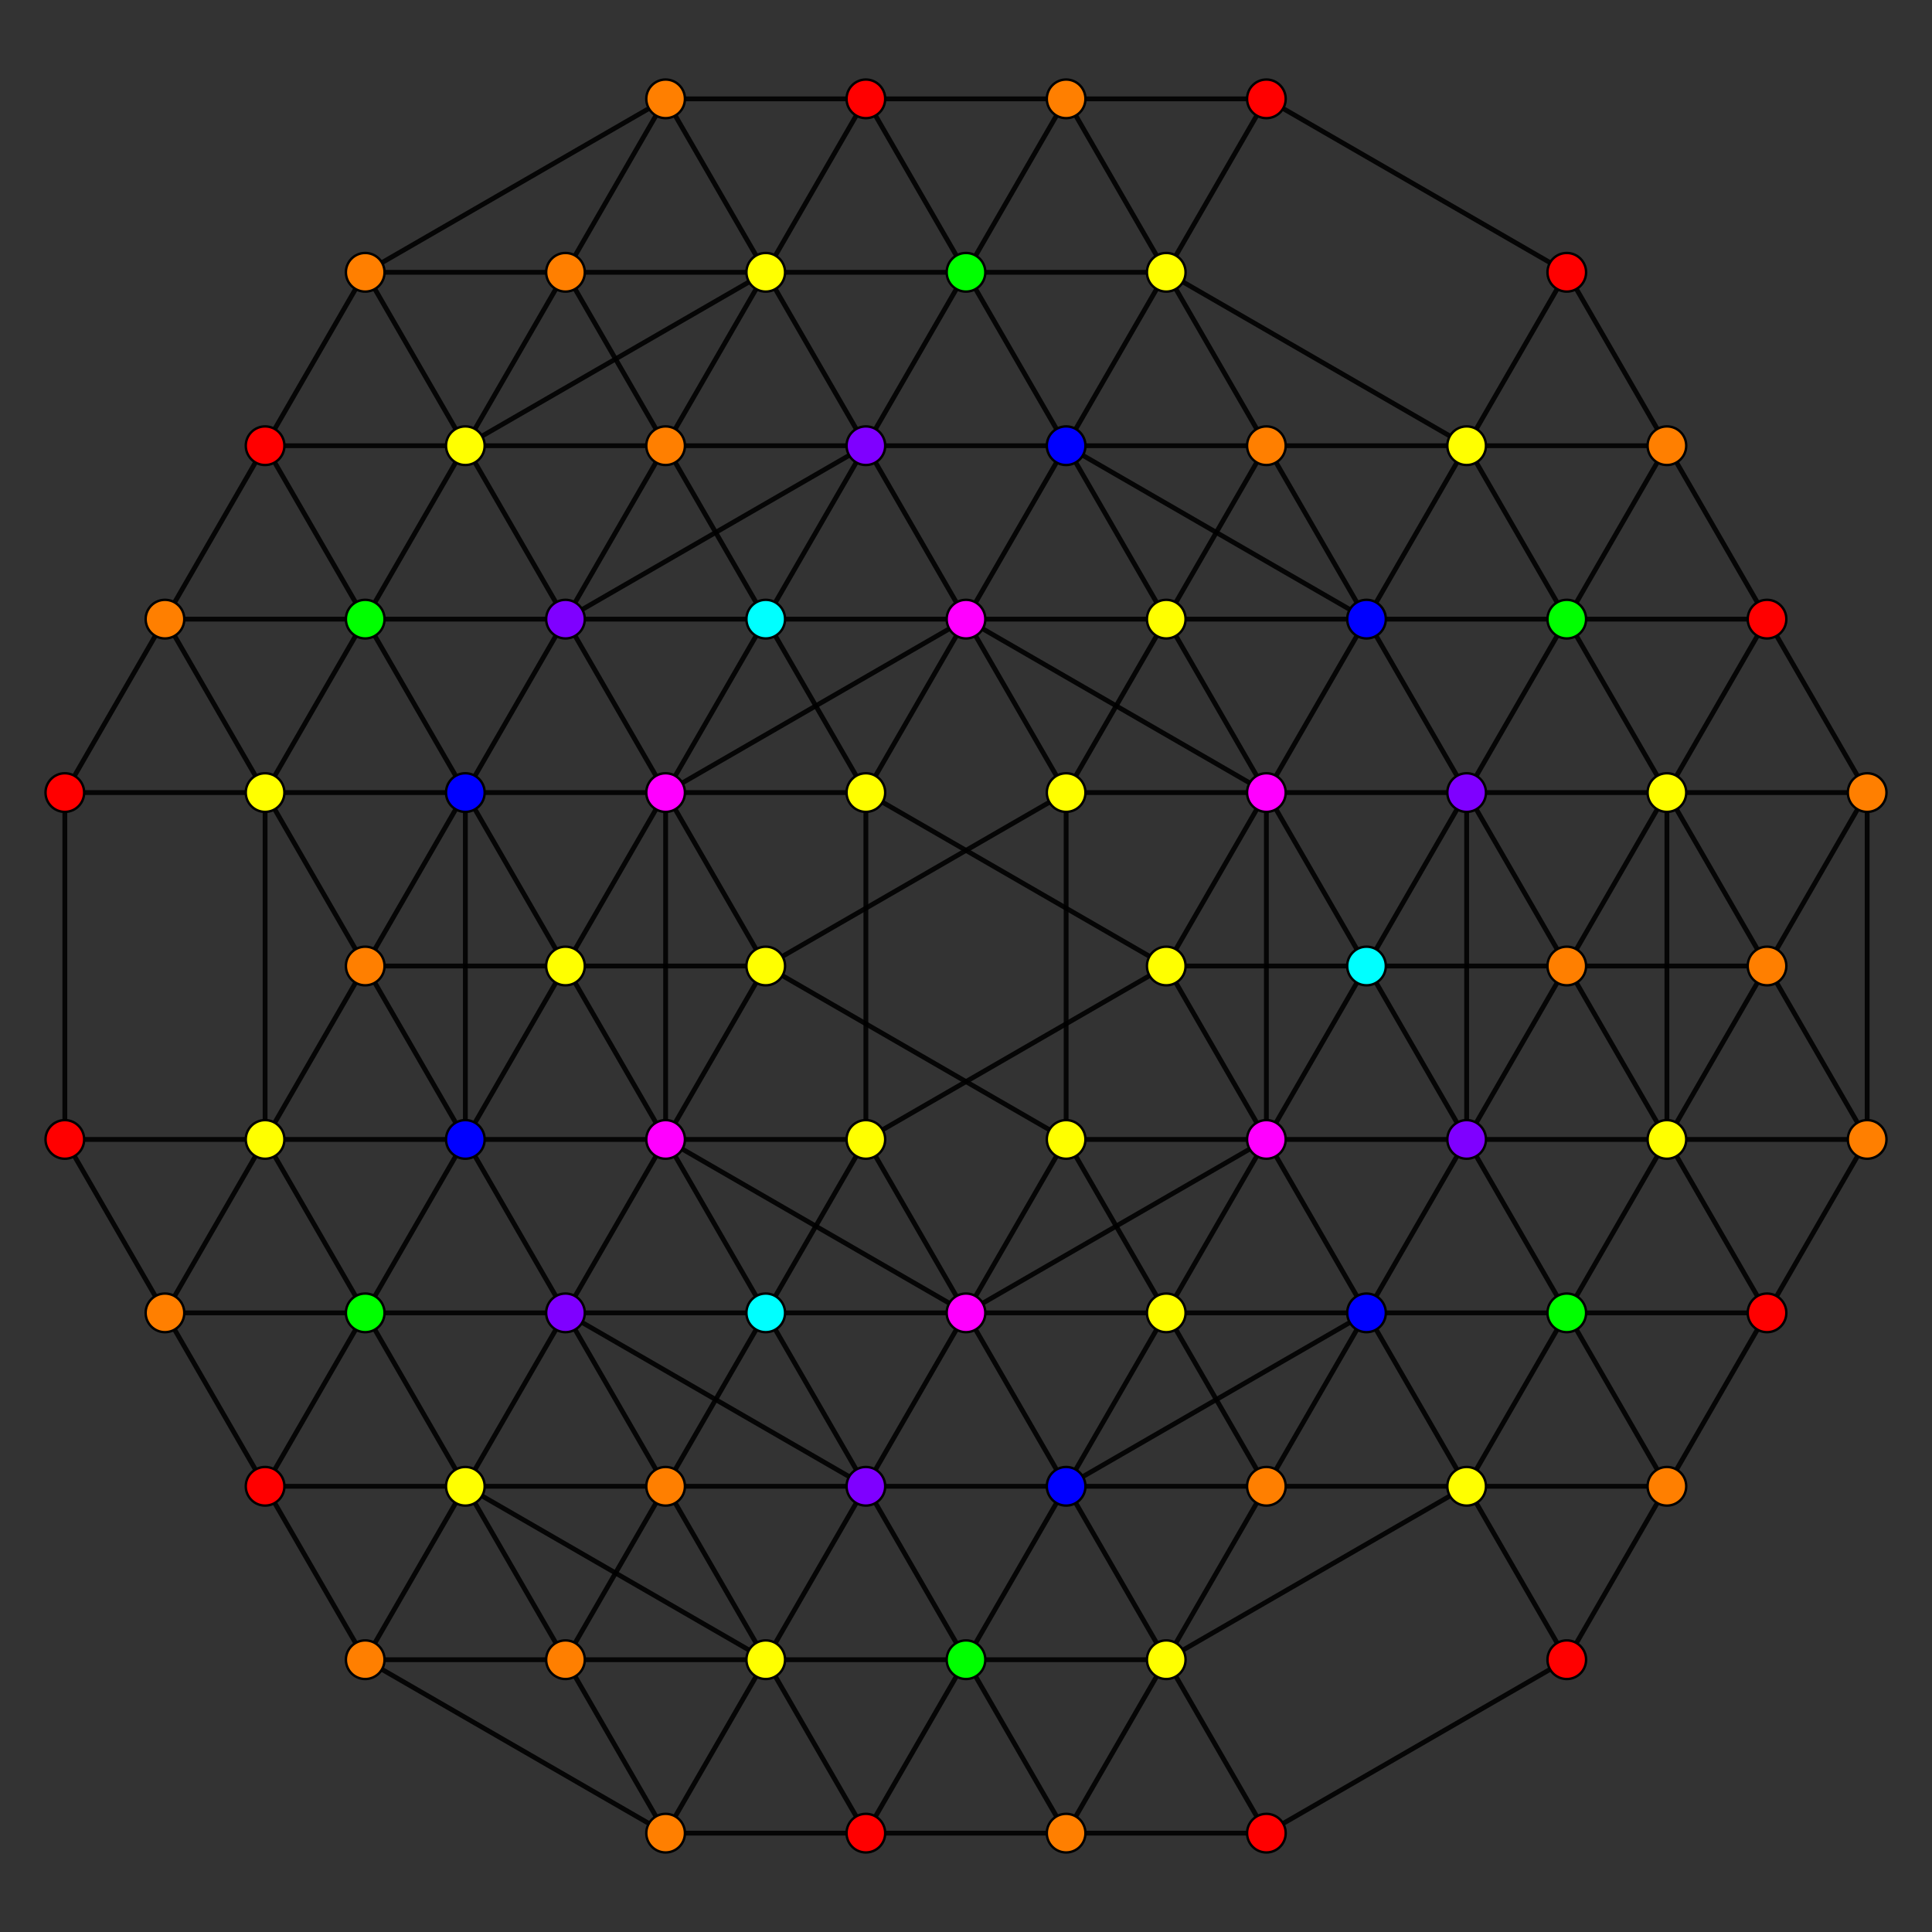 <?xml version="1.0" encoding="UTF-8" standalone="no"?>
<svg
xmlns="http://www.w3.org/2000/svg"
version="1.0"
width="1600" height="1600"
id="7-simplex_t01346_A2.svg">
<rect width="100%" height="100%" fill="#333333" stroke="none"/>
<g style="stroke:#000000;stroke-width:4.0;stroke-opacity:0.90;">
<line x1="1048.768" y1="943.626" x2="1048.768" y2="943.626"/>
<line x1="1048.768" y1="943.626" x2="1131.691" y2="1087.253"/>
<line x1="1048.768" y1="943.626" x2="1048.768" y2="656.373"/>
<line x1="1048.768" y1="943.626" x2="1131.691" y2="800.000"/>
<line x1="1048.768" y1="943.626" x2="800.000" y2="1087.253"/>
<line x1="1131.691" y1="1087.253" x2="1131.691" y2="1087.253"/>
<line x1="1131.691" y1="1087.253" x2="1214.614" y2="1230.880"/>
<line x1="1131.691" y1="1087.253" x2="1214.614" y2="943.626"/>
<line x1="1131.691" y1="1087.253" x2="882.923" y2="1230.880"/>
<line x1="1214.614" y1="1230.880" x2="1214.614" y2="1230.880"/>
<line x1="1214.614" y1="1230.880" x2="1297.537" y2="1374.506"/>
<line x1="1214.614" y1="1230.880" x2="1297.537" y2="1087.253"/>
<line x1="1214.614" y1="1230.880" x2="965.846" y2="1374.506"/>
<line x1="1297.537" y1="1374.506" x2="1297.537" y2="1374.506"/>
<line x1="1297.537" y1="1374.506" x2="1380.460" y2="1230.880"/>
<line x1="1297.537" y1="1374.506" x2="1048.768" y2="1518.132"/>
<line x1="1048.768" y1="656.373" x2="1048.768" y2="656.373"/>
<line x1="1048.768" y1="656.373" x2="1131.691" y2="800.000"/>
<line x1="1048.768" y1="656.373" x2="1131.691" y2="512.747"/>
<line x1="1048.768" y1="656.373" x2="800.000" y2="512.747"/>
<line x1="1131.691" y1="800.000" x2="1131.691" y2="800.000"/>
<line x1="1131.691" y1="800.000" x2="1214.614" y2="943.626"/>
<line x1="1131.691" y1="800.000" x2="1214.614" y2="656.374"/>
<line x1="1131.691" y1="800.000" x2="965.846" y2="800.000"/>
<line x1="1214.614" y1="943.626" x2="1214.614" y2="943.626"/>
<line x1="1214.614" y1="943.626" x2="1297.537" y2="1087.253"/>
<line x1="1214.614" y1="943.626" x2="1214.614" y2="656.374"/>
<line x1="1214.614" y1="943.626" x2="1048.768" y2="943.626"/>
<line x1="1297.537" y1="1087.253" x2="1297.537" y2="1087.253"/>
<line x1="1297.537" y1="1087.253" x2="1380.460" y2="1230.880"/>
<line x1="1297.537" y1="1087.253" x2="1380.460" y2="943.626"/>
<line x1="1297.537" y1="1087.253" x2="1131.691" y2="1087.253"/>
<line x1="1380.460" y1="1230.880" x2="1380.460" y2="1230.880"/>
<line x1="1380.460" y1="1230.880" x2="1463.382" y2="1087.253"/>
<line x1="1380.460" y1="1230.880" x2="1214.614" y2="1230.880"/>
<line x1="1131.691" y1="512.747" x2="1131.691" y2="512.747"/>
<line x1="1131.691" y1="512.747" x2="1214.614" y2="656.374"/>
<line x1="1131.691" y1="512.747" x2="1214.614" y2="369.121"/>
<line x1="1131.691" y1="512.747" x2="882.923" y2="369.121"/>
<line x1="1214.614" y1="656.374" x2="1214.614" y2="656.374"/>
<line x1="1214.614" y1="656.374" x2="1297.537" y2="512.747"/>
<line x1="1214.614" y1="656.374" x2="1048.768" y2="656.373"/>
<line x1="1380.460" y1="943.626" x2="1380.460" y2="943.626"/>
<line x1="1380.460" y1="943.626" x2="1463.382" y2="1087.253"/>
<line x1="1380.460" y1="943.626" x2="1380.460" y2="656.374"/>
<line x1="1380.460" y1="943.626" x2="1463.382" y2="800.000"/>
<line x1="1380.460" y1="943.626" x2="1214.614" y2="943.626"/>
<line x1="1463.382" y1="1087.253" x2="1463.382" y2="1087.253"/>
<line x1="1463.382" y1="1087.253" x2="1546.305" y2="943.626"/>
<line x1="1463.382" y1="1087.253" x2="1297.537" y2="1087.253"/>
<line x1="1214.614" y1="369.121" x2="1214.614" y2="369.121"/>
<line x1="1214.614" y1="369.121" x2="1297.537" y2="512.747"/>
<line x1="1214.614" y1="369.121" x2="1297.537" y2="225.494"/>
<line x1="1214.614" y1="369.121" x2="965.846" y2="225.494"/>
<line x1="1297.537" y1="512.747" x2="1297.537" y2="512.747"/>
<line x1="1297.537" y1="512.747" x2="1380.460" y2="656.374"/>
<line x1="1297.537" y1="512.747" x2="1380.460" y2="369.121"/>
<line x1="1297.537" y1="512.747" x2="1131.691" y2="512.747"/>
<line x1="1380.460" y1="656.374" x2="1380.460" y2="656.374"/>
<line x1="1380.460" y1="656.374" x2="1463.382" y2="800.000"/>
<line x1="1380.460" y1="656.374" x2="1463.382" y2="512.747"/>
<line x1="1380.460" y1="656.374" x2="1214.614" y2="656.374"/>
<line x1="1463.382" y1="800.000" x2="1463.382" y2="800.000"/>
<line x1="1463.382" y1="800.000" x2="1546.305" y2="943.626"/>
<line x1="1463.382" y1="800.000" x2="1546.305" y2="656.374"/>
<line x1="1463.382" y1="800.000" x2="1297.537" y2="800.000"/>
<line x1="1546.305" y1="943.626" x2="1546.305" y2="943.626"/>
<line x1="1546.305" y1="943.626" x2="1546.305" y2="656.374"/>
<line x1="1546.305" y1="943.626" x2="1380.460" y2="943.626"/>
<line x1="1297.537" y1="225.494" x2="1297.537" y2="225.494"/>
<line x1="1297.537" y1="225.494" x2="1380.460" y2="369.121"/>
<line x1="1297.537" y1="225.494" x2="1048.768" y2="81.868"/>
<line x1="1380.460" y1="369.121" x2="1380.460" y2="369.121"/>
<line x1="1380.460" y1="369.121" x2="1463.382" y2="512.747"/>
<line x1="1380.460" y1="369.121" x2="1214.614" y2="369.121"/>
<line x1="1463.382" y1="512.747" x2="1463.382" y2="512.747"/>
<line x1="1463.382" y1="512.747" x2="1546.305" y2="656.374"/>
<line x1="1463.382" y1="512.747" x2="1297.537" y2="512.747"/>
<line x1="1546.305" y1="656.374" x2="1546.305" y2="656.374"/>
<line x1="1546.305" y1="656.374" x2="1380.460" y2="656.374"/>
<line x1="800.000" y1="1087.253" x2="800.000" y2="1087.253"/>
<line x1="800.000" y1="1087.253" x2="882.923" y2="1230.880"/>
<line x1="800.000" y1="1087.253" x2="551.232" y2="943.627"/>
<line x1="800.000" y1="1087.253" x2="634.154" y2="1087.253"/>
<line x1="882.923" y1="1230.880" x2="882.923" y2="1230.880"/>
<line x1="882.923" y1="1230.880" x2="965.846" y2="1374.506"/>
<line x1="882.923" y1="1230.880" x2="717.077" y2="1230.880"/>
<line x1="965.846" y1="1374.506" x2="965.846" y2="1374.506"/>
<line x1="965.846" y1="1374.506" x2="1048.768" y2="1518.132"/>
<line x1="965.846" y1="1374.506" x2="800.000" y2="1374.506"/>
<line x1="1048.768" y1="1518.132" x2="1048.768" y2="1518.132"/>
<line x1="1048.768" y1="1518.132" x2="882.923" y2="1518.132"/>
<line x1="800.000" y1="512.747" x2="800.000" y2="512.747"/>
<line x1="800.000" y1="512.747" x2="882.923" y2="369.121"/>
<line x1="800.000" y1="512.747" x2="551.232" y2="656.374"/>
<line x1="800.000" y1="512.747" x2="634.154" y2="512.747"/>
<line x1="965.846" y1="800.000" x2="965.846" y2="800.000"/>
<line x1="965.846" y1="800.000" x2="1048.768" y2="943.626"/>
<line x1="965.846" y1="800.000" x2="1048.768" y2="656.373"/>
<line x1="965.846" y1="800.000" x2="717.077" y2="943.626"/>
<line x1="965.846" y1="800.000" x2="717.077" y2="656.373"/>
<line x1="1048.768" y1="943.626" x2="882.923" y2="943.626"/>
<line x1="1131.691" y1="1087.253" x2="965.846" y2="1087.253"/>
<line x1="1214.614" y1="1230.880" x2="1048.768" y2="1230.880"/>
<line x1="882.923" y1="369.121" x2="882.923" y2="369.121"/>
<line x1="882.923" y1="369.121" x2="965.846" y2="225.494"/>
<line x1="882.923" y1="369.121" x2="717.077" y2="369.121"/>
<line x1="1048.768" y1="656.373" x2="882.923" y2="656.374"/>
<line x1="1214.614" y1="943.626" x2="1297.537" y2="800.000"/>
<line x1="965.846" y1="225.494" x2="965.846" y2="225.494"/>
<line x1="965.846" y1="225.494" x2="1048.768" y2="81.868"/>
<line x1="965.846" y1="225.494" x2="800.000" y2="225.494"/>
<line x1="1131.691" y1="512.747" x2="965.846" y2="512.747"/>
<line x1="1214.614" y1="656.374" x2="1297.537" y2="800.000"/>
<line x1="1297.537" y1="800.000" x2="1297.537" y2="800.000"/>
<line x1="1297.537" y1="800.000" x2="1380.460" y2="943.626"/>
<line x1="1297.537" y1="800.000" x2="1380.460" y2="656.374"/>
<line x1="1297.537" y1="800.000" x2="1131.691" y2="800.000"/>
<line x1="1048.768" y1="81.868" x2="1048.768" y2="81.868"/>
<line x1="1048.768" y1="81.868" x2="882.923" y2="81.868"/>
<line x1="1214.614" y1="369.121" x2="1048.768" y2="369.121"/>
<line x1="551.232" y1="943.627" x2="551.232" y2="943.627"/>
<line x1="551.232" y1="943.627" x2="634.154" y2="1087.253"/>
<line x1="551.232" y1="943.627" x2="551.232" y2="656.374"/>
<line x1="551.232" y1="943.627" x2="385.386" y2="943.627"/>
<line x1="634.154" y1="1087.253" x2="634.154" y2="1087.253"/>
<line x1="634.154" y1="1087.253" x2="717.077" y2="1230.880"/>
<line x1="634.154" y1="1087.253" x2="717.077" y2="943.626"/>
<line x1="634.154" y1="1087.253" x2="468.309" y2="1087.253"/>
<line x1="717.077" y1="1230.880" x2="717.077" y2="1230.880"/>
<line x1="717.077" y1="1230.880" x2="800.000" y2="1374.506"/>
<line x1="717.077" y1="1230.880" x2="800.000" y2="1087.253"/>
<line x1="717.077" y1="1230.880" x2="468.309" y2="1087.253"/>
<line x1="800.000" y1="1374.506" x2="800.000" y2="1374.506"/>
<line x1="800.000" y1="1374.506" x2="882.923" y2="1518.132"/>
<line x1="800.000" y1="1374.506" x2="882.923" y2="1230.880"/>
<line x1="800.000" y1="1374.506" x2="634.154" y2="1374.506"/>
<line x1="882.923" y1="1518.132" x2="882.923" y2="1518.132"/>
<line x1="882.923" y1="1518.132" x2="965.846" y2="1374.506"/>
<line x1="882.923" y1="1518.132" x2="717.077" y2="1518.132"/>
<line x1="551.232" y1="656.374" x2="551.232" y2="656.374"/>
<line x1="551.232" y1="656.374" x2="634.154" y2="512.747"/>
<line x1="551.232" y1="656.374" x2="385.386" y2="656.374"/>
<line x1="717.077" y1="943.626" x2="717.077" y2="943.626"/>
<line x1="717.077" y1="943.626" x2="800.000" y2="1087.253"/>
<line x1="717.077" y1="943.626" x2="717.077" y2="656.373"/>
<line x1="717.077" y1="943.626" x2="551.232" y2="943.627"/>
<line x1="800.000" y1="1087.253" x2="882.923" y2="943.626"/>
<line x1="882.923" y1="1230.880" x2="965.846" y2="1087.253"/>
<line x1="965.846" y1="1374.506" x2="1048.768" y2="1230.880"/>
<line x1="634.154" y1="512.747" x2="634.154" y2="512.747"/>
<line x1="634.154" y1="512.747" x2="717.077" y2="656.373"/>
<line x1="634.154" y1="512.747" x2="717.077" y2="369.121"/>
<line x1="634.154" y1="512.747" x2="468.309" y2="512.747"/>
<line x1="717.077" y1="656.373" x2="717.077" y2="656.373"/>
<line x1="717.077" y1="656.373" x2="800.000" y2="512.747"/>
<line x1="717.077" y1="656.373" x2="551.232" y2="656.374"/>
<line x1="882.923" y1="943.626" x2="882.923" y2="943.626"/>
<line x1="882.923" y1="943.626" x2="965.846" y2="1087.253"/>
<line x1="882.923" y1="943.626" x2="882.923" y2="656.374"/>
<line x1="882.923" y1="943.626" x2="634.154" y2="800.000"/>
<line x1="965.846" y1="1087.253" x2="965.846" y2="1087.253"/>
<line x1="965.846" y1="1087.253" x2="1048.768" y2="1230.880"/>
<line x1="965.846" y1="1087.253" x2="1048.768" y2="943.626"/>
<line x1="965.846" y1="1087.253" x2="800.000" y2="1087.253"/>
<line x1="1048.768" y1="1230.880" x2="1048.768" y2="1230.880"/>
<line x1="1048.768" y1="1230.880" x2="1131.691" y2="1087.253"/>
<line x1="1048.768" y1="1230.880" x2="882.923" y2="1230.880"/>
<line x1="717.077" y1="369.121" x2="717.077" y2="369.121"/>
<line x1="717.077" y1="369.121" x2="800.000" y2="512.747"/>
<line x1="717.077" y1="369.121" x2="800.000" y2="225.494"/>
<line x1="717.077" y1="369.121" x2="468.309" y2="512.747"/>
<line x1="800.000" y1="512.747" x2="882.923" y2="656.374"/>
<line x1="882.923" y1="656.374" x2="882.923" y2="656.374"/>
<line x1="882.923" y1="656.374" x2="965.846" y2="512.747"/>
<line x1="882.923" y1="656.374" x2="634.154" y2="800.000"/>
<line x1="800.000" y1="225.494" x2="800.000" y2="225.494"/>
<line x1="800.000" y1="225.494" x2="882.923" y2="369.121"/>
<line x1="800.000" y1="225.494" x2="882.923" y2="81.868"/>
<line x1="800.000" y1="225.494" x2="634.154" y2="225.494"/>
<line x1="882.923" y1="369.121" x2="965.846" y2="512.747"/>
<line x1="965.846" y1="512.747" x2="965.846" y2="512.747"/>
<line x1="965.846" y1="512.747" x2="1048.768" y2="656.373"/>
<line x1="965.846" y1="512.747" x2="1048.768" y2="369.121"/>
<line x1="965.846" y1="512.747" x2="800.000" y2="512.747"/>
<line x1="882.923" y1="81.868" x2="882.923" y2="81.868"/>
<line x1="882.923" y1="81.868" x2="965.846" y2="225.494"/>
<line x1="882.923" y1="81.868" x2="717.077" y2="81.868"/>
<line x1="965.846" y1="225.494" x2="1048.768" y2="369.121"/>
<line x1="1048.768" y1="369.121" x2="1048.768" y2="369.121"/>
<line x1="1048.768" y1="369.121" x2="1131.691" y2="512.747"/>
<line x1="1048.768" y1="369.121" x2="882.923" y2="369.121"/>
<line x1="385.386" y1="943.627" x2="385.386" y2="943.627"/>
<line x1="385.386" y1="943.627" x2="468.309" y2="1087.253"/>
<line x1="385.386" y1="943.627" x2="385.386" y2="656.374"/>
<line x1="385.386" y1="943.627" x2="219.540" y2="943.627"/>
<line x1="468.309" y1="1087.253" x2="468.309" y2="1087.253"/>
<line x1="468.309" y1="1087.253" x2="551.232" y2="943.627"/>
<line x1="468.309" y1="1087.253" x2="302.463" y2="1087.253"/>
<line x1="634.154" y1="1374.506" x2="634.154" y2="1374.506"/>
<line x1="634.154" y1="1374.506" x2="717.077" y2="1518.132"/>
<line x1="634.154" y1="1374.506" x2="717.077" y2="1230.880"/>
<line x1="634.154" y1="1374.506" x2="385.386" y2="1230.880"/>
<line x1="634.154" y1="1374.506" x2="468.309" y2="1374.506"/>
<line x1="717.077" y1="1518.132" x2="717.077" y2="1518.132"/>
<line x1="717.077" y1="1518.132" x2="800.000" y2="1374.506"/>
<line x1="717.077" y1="1518.132" x2="551.232" y2="1518.132"/>
<line x1="385.386" y1="656.374" x2="385.386" y2="656.374"/>
<line x1="385.386" y1="656.374" x2="468.309" y2="512.747"/>
<line x1="385.386" y1="656.374" x2="219.540" y2="656.374"/>
<line x1="551.232" y1="943.627" x2="634.154" y2="800.000"/>
<line x1="717.077" y1="1230.880" x2="551.232" y2="1230.880"/>
<line x1="468.309" y1="512.747" x2="468.309" y2="512.747"/>
<line x1="468.309" y1="512.747" x2="551.232" y2="656.374"/>
<line x1="468.309" y1="512.747" x2="302.463" y2="512.747"/>
<line x1="551.232" y1="656.374" x2="634.154" y2="800.000"/>
<line x1="634.154" y1="800.000" x2="634.154" y2="800.000"/>
<line x1="634.154" y1="800.000" x2="468.309" y2="800.000"/>
<line x1="634.154" y1="225.494" x2="634.154" y2="225.494"/>
<line x1="634.154" y1="225.494" x2="717.077" y2="369.121"/>
<line x1="634.154" y1="225.494" x2="717.077" y2="81.868"/>
<line x1="634.154" y1="225.494" x2="385.386" y2="369.121"/>
<line x1="634.154" y1="225.494" x2="468.309" y2="225.494"/>
<line x1="717.077" y1="369.121" x2="551.232" y2="369.121"/>
<line x1="717.077" y1="81.868" x2="717.077" y2="81.868"/>
<line x1="717.077" y1="81.868" x2="800.000" y2="225.494"/>
<line x1="717.077" y1="81.868" x2="551.232" y2="81.868"/>
<line x1="219.540" y1="943.627" x2="219.540" y2="943.627"/>
<line x1="219.540" y1="943.627" x2="302.463" y2="1087.253"/>
<line x1="219.540" y1="943.627" x2="219.540" y2="656.374"/>
<line x1="219.540" y1="943.627" x2="53.695" y2="943.627"/>
<line x1="302.463" y1="1087.253" x2="302.463" y2="1087.253"/>
<line x1="302.463" y1="1087.253" x2="385.386" y2="1230.880"/>
<line x1="302.463" y1="1087.253" x2="385.386" y2="943.627"/>
<line x1="302.463" y1="1087.253" x2="136.618" y2="1087.253"/>
<line x1="385.386" y1="1230.880" x2="385.386" y2="1230.880"/>
<line x1="385.386" y1="1230.880" x2="468.309" y2="1374.506"/>
<line x1="385.386" y1="1230.880" x2="468.309" y2="1087.253"/>
<line x1="385.386" y1="1230.880" x2="219.540" y2="1230.880"/>
<line x1="468.309" y1="1374.506" x2="468.309" y2="1374.506"/>
<line x1="468.309" y1="1374.506" x2="551.232" y2="1518.132"/>
<line x1="468.309" y1="1374.506" x2="551.232" y2="1230.880"/>
<line x1="468.309" y1="1374.506" x2="302.463" y2="1374.506"/>
<line x1="551.232" y1="1518.132" x2="551.232" y2="1518.132"/>
<line x1="551.232" y1="1518.132" x2="634.154" y2="1374.506"/>
<line x1="551.232" y1="1518.132" x2="302.463" y2="1374.506"/>
<line x1="219.540" y1="656.374" x2="219.540" y2="656.374"/>
<line x1="219.540" y1="656.374" x2="302.463" y2="512.747"/>
<line x1="219.540" y1="656.374" x2="53.695" y2="656.374"/>
<line x1="385.386" y1="943.627" x2="468.309" y2="800.000"/>
<line x1="468.309" y1="1087.253" x2="551.232" y2="1230.880"/>
<line x1="551.232" y1="1230.880" x2="551.232" y2="1230.880"/>
<line x1="551.232" y1="1230.880" x2="634.154" y2="1374.506"/>
<line x1="551.232" y1="1230.880" x2="634.154" y2="1087.253"/>
<line x1="551.232" y1="1230.880" x2="385.386" y2="1230.880"/>
<line x1="302.463" y1="512.747" x2="302.463" y2="512.747"/>
<line x1="302.463" y1="512.747" x2="385.386" y2="656.374"/>
<line x1="302.463" y1="512.747" x2="385.386" y2="369.121"/>
<line x1="302.463" y1="512.747" x2="136.618" y2="512.747"/>
<line x1="385.386" y1="656.374" x2="468.309" y2="800.000"/>
<line x1="468.309" y1="800.000" x2="468.309" y2="800.000"/>
<line x1="468.309" y1="800.000" x2="551.232" y2="943.627"/>
<line x1="468.309" y1="800.000" x2="551.232" y2="656.374"/>
<line x1="468.309" y1="800.000" x2="302.463" y2="800.000"/>
<line x1="385.386" y1="369.121" x2="385.386" y2="369.121"/>
<line x1="385.386" y1="369.121" x2="468.309" y2="512.747"/>
<line x1="385.386" y1="369.121" x2="468.309" y2="225.494"/>
<line x1="385.386" y1="369.121" x2="219.540" y2="369.121"/>
<line x1="468.309" y1="512.747" x2="551.232" y2="369.121"/>
<line x1="468.309" y1="225.494" x2="468.309" y2="225.494"/>
<line x1="468.309" y1="225.494" x2="551.232" y2="369.121"/>
<line x1="468.309" y1="225.494" x2="551.232" y2="81.868"/>
<line x1="468.309" y1="225.494" x2="302.463" y2="225.494"/>
<line x1="551.232" y1="369.121" x2="551.232" y2="369.121"/>
<line x1="551.232" y1="369.121" x2="634.154" y2="512.747"/>
<line x1="551.232" y1="369.121" x2="634.154" y2="225.494"/>
<line x1="551.232" y1="369.121" x2="385.386" y2="369.121"/>
<line x1="551.232" y1="81.868" x2="551.232" y2="81.868"/>
<line x1="551.232" y1="81.868" x2="634.154" y2="225.494"/>
<line x1="551.232" y1="81.868" x2="302.463" y2="225.494"/>
<line x1="53.695" y1="943.627" x2="53.695" y2="943.627"/>
<line x1="53.695" y1="943.627" x2="136.618" y2="1087.253"/>
<line x1="53.695" y1="943.627" x2="53.695" y2="656.374"/>
<line x1="136.618" y1="1087.253" x2="136.618" y2="1087.253"/>
<line x1="136.618" y1="1087.253" x2="219.540" y2="1230.880"/>
<line x1="136.618" y1="1087.253" x2="219.540" y2="943.627"/>
<line x1="219.540" y1="1230.880" x2="219.540" y2="1230.880"/>
<line x1="219.540" y1="1230.880" x2="302.463" y2="1374.506"/>
<line x1="219.540" y1="1230.880" x2="302.463" y2="1087.253"/>
<line x1="302.463" y1="1374.506" x2="302.463" y2="1374.506"/>
<line x1="302.463" y1="1374.506" x2="385.386" y2="1230.880"/>
<line x1="53.695" y1="656.374" x2="53.695" y2="656.374"/>
<line x1="53.695" y1="656.374" x2="136.618" y2="512.747"/>
<line x1="219.540" y1="943.627" x2="302.463" y2="800.000"/>
<line x1="136.618" y1="512.747" x2="136.618" y2="512.747"/>
<line x1="136.618" y1="512.747" x2="219.540" y2="656.374"/>
<line x1="136.618" y1="512.747" x2="219.540" y2="369.121"/>
<line x1="219.540" y1="656.374" x2="302.463" y2="800.000"/>
<line x1="302.463" y1="800.000" x2="302.463" y2="800.000"/>
<line x1="302.463" y1="800.000" x2="385.386" y2="943.627"/>
<line x1="302.463" y1="800.000" x2="385.386" y2="656.374"/>
<line x1="219.540" y1="369.121" x2="219.540" y2="369.121"/>
<line x1="219.540" y1="369.121" x2="302.463" y2="512.747"/>
<line x1="219.540" y1="369.121" x2="302.463" y2="225.494"/>
<line x1="302.463" y1="225.494" x2="302.463" y2="225.494"/>
<line x1="302.463" y1="225.494" x2="385.386" y2="369.121"/>
</g>
<g style="stroke:#000000;stroke-width:2.0;fill:#ff0000">
<circle cx="1297.537" cy="1374.506" r="16.0"/>
<circle cx="1463.382" cy="1087.253" r="16.0"/>
<circle cx="1297.537" cy="225.494" r="16.0"/>
<circle cx="1463.382" cy="512.747" r="16.0"/>
<circle cx="1048.768" cy="1518.132" r="16.0"/>
<circle cx="1048.768" cy="81.868" r="16.0"/>
<circle cx="717.077" cy="1518.132" r="16.0"/>
<circle cx="717.077" cy="81.868" r="16.0"/>
<circle cx="53.695" cy="943.627" r="16.0"/>
<circle cx="219.540" cy="1230.880" r="16.0"/>
<circle cx="53.695" cy="656.374" r="16.0"/>
<circle cx="219.540" cy="369.121" r="16.0"/>
</g>
<g style="stroke:#000000;stroke-width:2.0;fill:#ff7f00">
<circle cx="1380.460" cy="1230.880" r="16.0"/>
<circle cx="1463.382" cy="800.000" r="16.0"/>
<circle cx="1546.305" cy="943.626" r="16.0"/>
<circle cx="1380.460" cy="369.121" r="16.0"/>
<circle cx="1546.305" cy="656.374" r="16.0"/>
<circle cx="1297.537" cy="800.000" r="16.0"/>
<circle cx="882.923" cy="1518.132" r="16.0"/>
<circle cx="1048.768" cy="1230.880" r="16.0"/>
<circle cx="882.923" cy="81.868" r="16.0"/>
<circle cx="1048.768" cy="369.121" r="16.0"/>
<circle cx="468.309" cy="1374.506" r="16.0"/>
<circle cx="551.232" cy="1518.132" r="16.0"/>
<circle cx="551.232" cy="1230.880" r="16.0"/>
<circle cx="468.309" cy="225.494" r="16.0"/>
<circle cx="551.232" cy="369.121" r="16.0"/>
<circle cx="551.232" cy="81.868" r="16.0"/>
<circle cx="136.618" cy="1087.253" r="16.0"/>
<circle cx="302.463" cy="1374.506" r="16.0"/>
<circle cx="136.618" cy="512.747" r="16.0"/>
<circle cx="302.463" cy="800.000" r="16.0"/>
<circle cx="302.463" cy="225.494" r="16.0"/>
</g>
<g style="stroke:#000000;stroke-width:2.0;fill:#ffff00">
<circle cx="1214.614" cy="1230.880" r="16.0"/>
<circle cx="1380.460" cy="943.626" r="16.0"/>
<circle cx="1214.614" cy="369.121" r="16.0"/>
<circle cx="1380.460" cy="656.374" r="16.0"/>
<circle cx="965.846" cy="1374.506" r="16.0"/>
<circle cx="965.846" cy="800.000" r="16.0"/>
<circle cx="965.846" cy="225.494" r="16.0"/>
<circle cx="717.077" cy="943.626" r="16.0"/>
<circle cx="717.077" cy="656.373" r="16.0"/>
<circle cx="882.923" cy="943.626" r="16.0"/>
<circle cx="965.846" cy="1087.253" r="16.0"/>
<circle cx="882.923" cy="656.374" r="16.0"/>
<circle cx="965.846" cy="512.747" r="16.0"/>
<circle cx="634.154" cy="1374.506" r="16.0"/>
<circle cx="634.154" cy="800.000" r="16.0"/>
<circle cx="634.154" cy="225.494" r="16.0"/>
<circle cx="219.540" cy="943.627" r="16.0"/>
<circle cx="385.386" cy="1230.880" r="16.0"/>
<circle cx="219.540" cy="656.374" r="16.0"/>
<circle cx="468.309" cy="800.000" r="16.0"/>
<circle cx="385.386" cy="369.121" r="16.0"/>
</g>
<g style="stroke:#000000;stroke-width:2.0;fill:#00ff00">
<circle cx="1297.537" cy="1087.253" r="16.0"/>
<circle cx="1297.537" cy="512.747" r="16.0"/>
<circle cx="800.000" cy="1374.506" r="16.0"/>
<circle cx="800.000" cy="225.494" r="16.0"/>
<circle cx="302.463" cy="1087.253" r="16.0"/>
<circle cx="302.463" cy="512.747" r="16.0"/>
</g>
<g style="stroke:#000000;stroke-width:2.0;fill:#00ffff">
<circle cx="1131.691" cy="800.000" r="16.0"/>
<circle cx="634.154" cy="1087.253" r="16.0"/>
<circle cx="634.154" cy="512.747" r="16.0"/>
</g>
<g style="stroke:#000000;stroke-width:2.0;fill:#0000ff">
<circle cx="1131.691" cy="1087.253" r="16.0"/>
<circle cx="1131.691" cy="512.747" r="16.0"/>
<circle cx="882.923" cy="1230.880" r="16.0"/>
<circle cx="882.923" cy="369.121" r="16.0"/>
<circle cx="385.386" cy="943.627" r="16.0"/>
<circle cx="385.386" cy="656.374" r="16.0"/>
</g>
<g style="stroke:#000000;stroke-width:2.0;fill:#7f00ff">
<circle cx="1214.614" cy="943.626" r="16.0"/>
<circle cx="1214.614" cy="656.374" r="16.0"/>
<circle cx="717.077" cy="1230.880" r="16.0"/>
<circle cx="717.077" cy="369.121" r="16.0"/>
<circle cx="468.309" cy="1087.253" r="16.0"/>
<circle cx="468.309" cy="512.747" r="16.0"/>
</g>
<g style="stroke:#000000;stroke-width:2.0;fill:#ff00ff">
<circle cx="1048.768" cy="943.626" r="16.0"/>
<circle cx="1048.768" cy="656.373" r="16.0"/>
<circle cx="800.000" cy="1087.253" r="16.0"/>
<circle cx="800.000" cy="512.747" r="16.0"/>
<circle cx="551.232" cy="943.627" r="16.0"/>
<circle cx="551.232" cy="656.374" r="16.0"/>
</g>
</svg>
